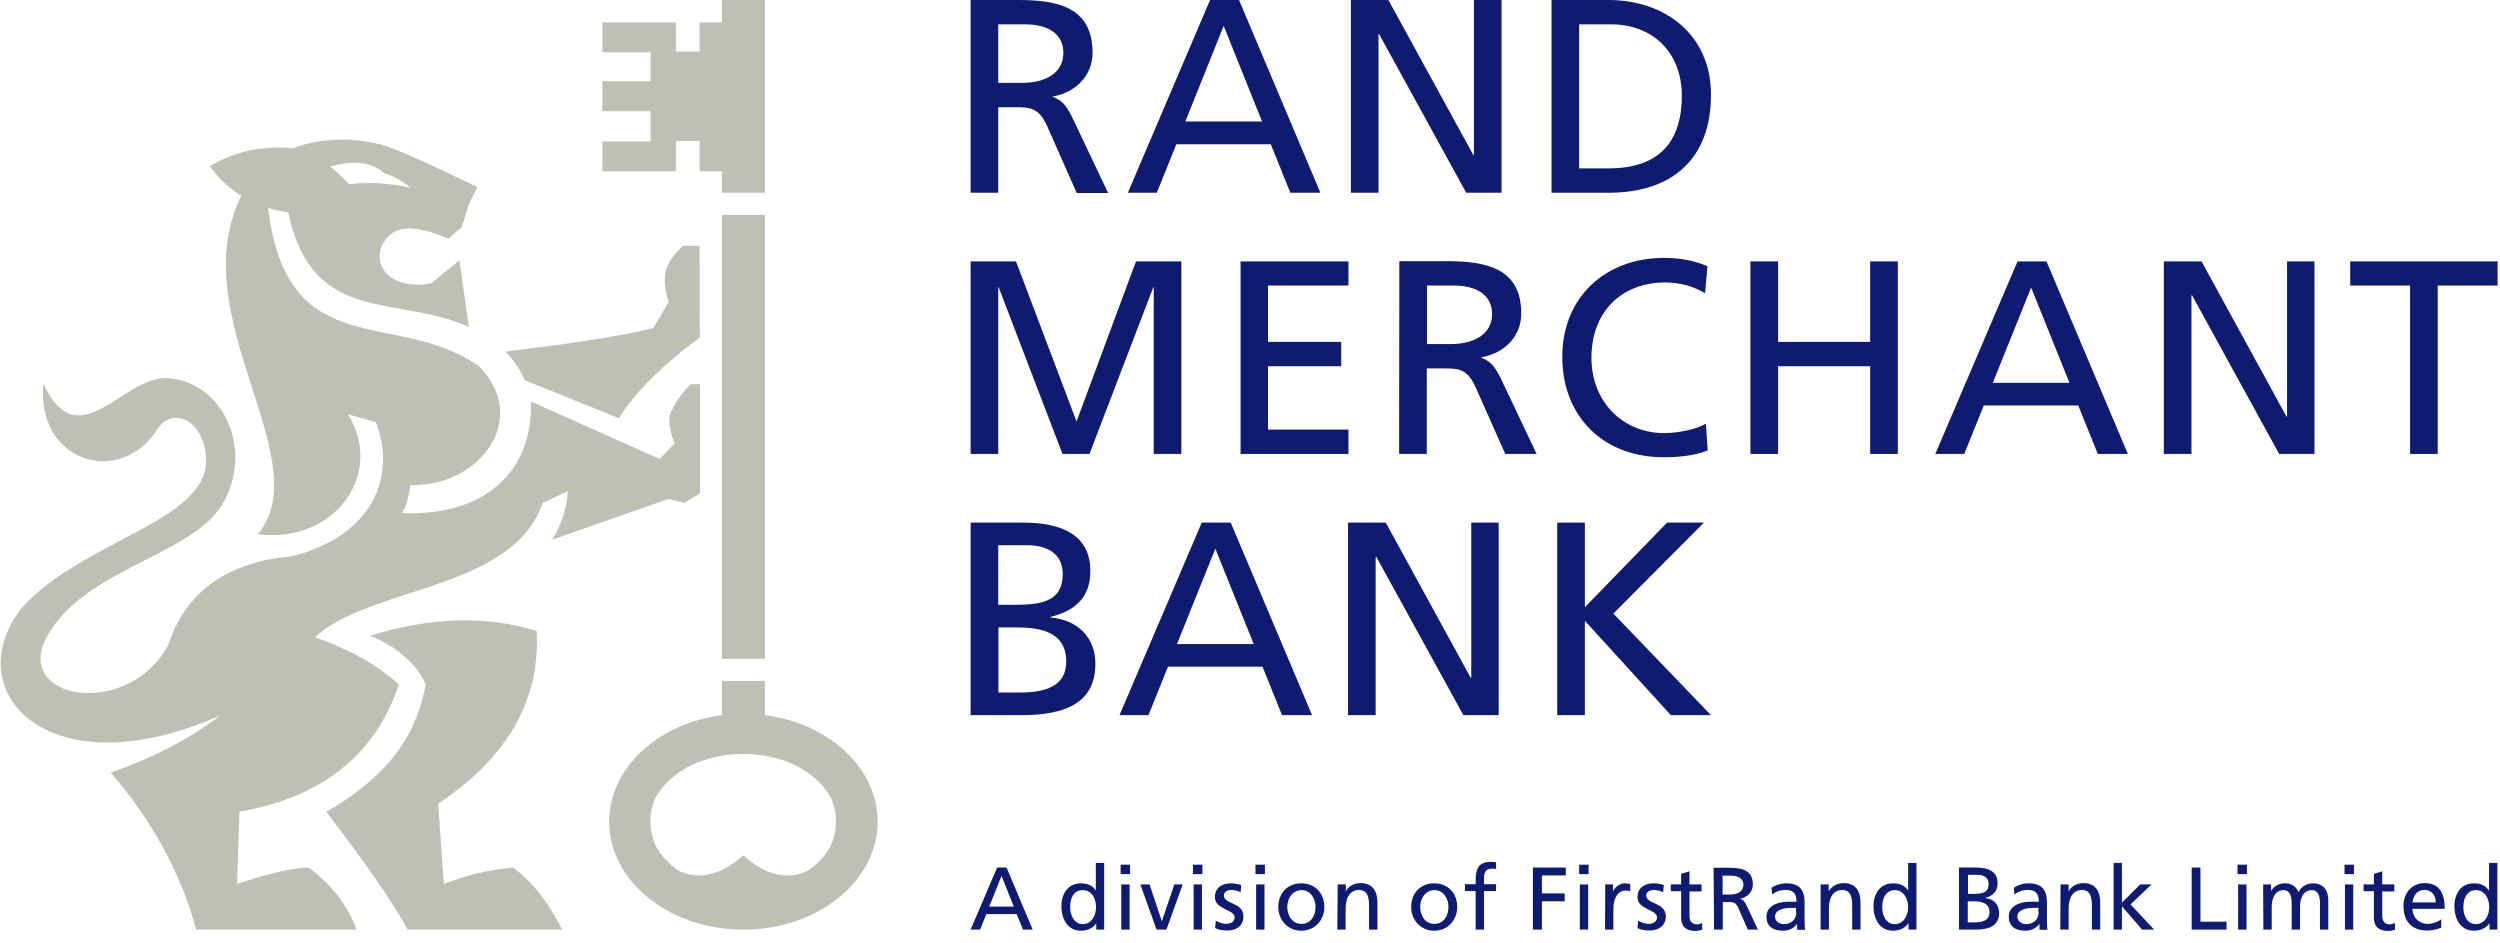 <svg viewBox="0 0 114 43" fill="none" xmlns="http://www.w3.org/2000/svg">
<path fill-rule="evenodd" clip-rule="evenodd" d="M44.26 42.39H44.69L44.98 41.68H46.36L46.65 42.39H47.09L45.9 39.56H45.47M46.23 41.34H45.11L45.67 39.94L46.23 41.34Z" fill="#0F1A71"></path>
<path fill-rule="evenodd" clip-rule="evenodd" d="M49.99 42.39H50.35V39.35H49.97V40.61C49.85 40.42 49.65 40.28 49.29 40.28C48.69 40.28 48.4 40.77 48.4 41.32C48.4 41.87 48.66 42.44 49.29 42.44C49.66 42.44 49.89 42.26 49.99 42.1M48.8 41.35C48.8 40.97 48.95 40.59 49.37 40.59C49.79 40.59 49.98 40.98 49.98 41.37C49.98 41.71 49.8 42.14 49.37 42.14C48.96 42.14 48.79 41.68 48.8 41.36" fill="#0F1A71"></path>
<path fill-rule="evenodd" clip-rule="evenodd" d="M51.13 42.39H51.51V40.33H51.13V42.39ZM51.53 39.43H51.1V39.86H51.53V39.43Z" fill="#0F1A71"></path>
<path fill-rule="evenodd" clip-rule="evenodd" d="M53.93 40.33H53.55L52.98 42.01L52.42 40.33H52L52.74 42.39H53.19" fill="#0F1A71"></path>
<path fill-rule="evenodd" clip-rule="evenodd" d="M54.43 42.39H54.81V40.33H54.43V42.39ZM54.83 39.43H54.4V39.86H54.83V39.43Z" fill="#0F1A71"></path>
<path fill-rule="evenodd" clip-rule="evenodd" d="M55.41 42.32C55.58 42.41 55.78 42.43 55.98 42.43C56.35 42.43 56.7 42.23 56.7 41.79C56.7 41.13 55.81 41.25 55.81 40.83C55.81 40.66 55.98 40.58 56.17 40.58C56.26 40.58 56.49 40.63 56.57 40.69L56.6 40.36C56.45 40.31 56.3 40.28 56.13 40.28C55.72 40.28 55.4 40.49 55.4 40.91C55.4 41.49 56.3 41.46 56.3 41.83C56.3 42.05 56.09 42.13 55.91 42.13C55.8 42.13 55.58 42.08 55.44 41.98" fill="#0F1A71"></path>
<path fill-rule="evenodd" clip-rule="evenodd" d="M57.28 42.39H57.66V40.33H57.28V42.39ZM57.68 39.43H57.25V39.86H57.68V39.43Z" fill="#0F1A71"></path>
<path fill-rule="evenodd" clip-rule="evenodd" d="M58.29 41.36C58.29 41.95 58.72 42.44 59.34 42.44C59.96 42.44 60.39 41.95 60.39 41.36C60.39 40.73 59.97 40.28 59.34 40.28C58.71 40.28 58.29 40.73 58.29 41.36ZM58.7 41.36C58.7 40.97 58.94 40.59 59.35 40.59C59.76 40.59 59.99 40.97 59.99 41.36C59.99 41.73 59.79 42.13 59.35 42.13C58.91 42.13 58.7 41.73 58.7 41.36Z" fill="#0F1A71"></path>
<path fill-rule="evenodd" clip-rule="evenodd" d="M60.98 42.39H61.36V41.43C61.36 40.93 61.56 40.58 61.99 40.58C62.32 40.6 62.43 40.83 62.43 41.32V42.39H62.81V41.16C62.81 40.61 62.57 40.27 62.04 40.27C61.75 40.27 61.48 40.41 61.37 40.65V40.33H61" fill="#0F1A71"></path>
<path fill-rule="evenodd" clip-rule="evenodd" d="M64.35 41.36C64.35 41.95 64.78 42.44 65.4 42.44C66.02 42.44 66.45 41.95 66.45 41.36C66.45 40.73 66.03 40.28 65.4 40.28C64.77 40.28 64.35 40.73 64.35 41.36ZM64.76 41.36C64.76 40.97 65 40.59 65.41 40.59C65.82 40.59 66.05 40.97 66.05 41.36C66.05 41.73 65.85 42.13 65.41 42.13C64.97 42.13 64.76 41.73 64.76 41.36Z" fill="#0F1A71"></path>
<path fill-rule="evenodd" clip-rule="evenodd" d="M67.29 42.39H67.67V40.63H68.22V40.32H67.67V40.1C67.67 39.82 67.71 39.61 68.04 39.61C68.1 39.61 68.18 39.61 68.22 39.63V39.32C68.16 39.31 68.08 39.3 67.98 39.3C67.42 39.3 67.29 39.63 67.29 40.13V40.32H66.8V40.63H67.29" fill="#0F1A71"></path>
<path fill-rule="evenodd" clip-rule="evenodd" d="M69.9 42.39H70.31V41.1H71.35V40.74H70.31V39.92H71.4V39.56H69.9" fill="#0F1A71"></path>
<path fill-rule="evenodd" clip-rule="evenodd" d="M72.04 42.39H72.42V40.33H72.04V42.39ZM72.44 39.43H72.01V39.86H72.44V39.43Z" fill="#0F1A71"></path>
<path fill-rule="evenodd" clip-rule="evenodd" d="M73.19 42.39H73.57V41.45C73.57 40.93 73.79 40.61 74.13 40.61C74.2 40.61 74.27 40.61 74.34 40.65V40.31C74.26 40.3 74.2 40.28 74.09 40.28C73.87 40.28 73.66 40.43 73.55 40.65V40.33H73.2" fill="#0F1A71"></path>
<path fill-rule="evenodd" clip-rule="evenodd" d="M74.67 42.32C74.84 42.41 75.04 42.43 75.24 42.43C75.61 42.43 75.96 42.23 75.96 41.79C75.96 41.13 75.07 41.25 75.07 40.83C75.07 40.66 75.24 40.58 75.44 40.58C75.53 40.58 75.75 40.63 75.84 40.69L75.87 40.36C75.72 40.31 75.58 40.28 75.4 40.28C74.99 40.28 74.67 40.49 74.67 40.91C74.67 41.49 75.56 41.46 75.56 41.83C75.56 42.05 75.35 42.13 75.17 42.13C75.06 42.13 74.85 42.08 74.7 41.98" fill="#0F1A71"></path>
<path fill-rule="evenodd" clip-rule="evenodd" d="M77.59 40.33H77.04V39.73L76.66 39.85V40.33H76.19V40.64H76.66V41.85C76.66 42.26 76.9 42.45 77.3 42.45C77.42 42.45 77.54 42.42 77.62 42.4V42.08C77.57 42.12 77.48 42.15 77.36 42.15C77.18 42.15 77.04 42.02 77.04 41.78V40.65H77.59" fill="#0F1A71"></path>
<path fill-rule="evenodd" clip-rule="evenodd" d="M78.16 42.39H78.56V41.13H78.8C79.01 41.13 79.15 41.13 79.27 41.41L79.7 42.39H80.16L79.63 41.26C79.54 41.09 79.48 41.02 79.35 40.98C79.68 40.92 79.93 40.67 79.93 40.33C79.93 39.65 79.39 39.57 78.83 39.57H78.14M78.54 39.93H78.93C79.3 39.93 79.5 40.09 79.5 40.35C79.5 40.62 79.27 40.79 78.89 40.79H78.55V39.93H78.54Z" fill="#0F1A71"></path>
<path fill-rule="evenodd" clip-rule="evenodd" d="M80.81 40.79C80.96 40.66 81.19 40.58 81.41 40.58C81.79 40.58 81.92 40.76 81.92 41.12C81.77 41.12 81.66 41.12 81.51 41.12C81.12 41.12 80.55 41.28 80.55 41.8C80.55 42.25 80.86 42.44 81.31 42.44C81.66 42.44 81.86 42.25 81.95 42.13V42.4H82.31C82.31 42.34 82.29 42.23 82.29 41.99V41.14C82.29 40.58 82.05 40.28 81.46 40.28C81.2 40.28 80.97 40.36 80.78 40.48M81.91 41.6C81.91 41.91 81.71 42.14 81.33 42.14C81.16 42.14 80.94 42.02 80.94 41.8C80.94 41.44 81.45 41.4 81.66 41.4C81.74 41.4 81.82 41.4 81.9 41.4V41.58L81.91 41.6Z" fill="#0F1A71"></path>
<path fill-rule="evenodd" clip-rule="evenodd" d="M83.02 42.39H83.4V41.43C83.4 40.93 83.59 40.58 84.03 40.58C84.36 40.6 84.46 40.83 84.46 41.32V42.39H84.84V41.16C84.84 40.61 84.6 40.27 84.07 40.27C83.78 40.27 83.51 40.41 83.39 40.65V40.33H83.02" fill="#0F1A71"></path>
<path fill-rule="evenodd" clip-rule="evenodd" d="M87.03 42.39H87.39V39.35H87.01V40.61C86.89 40.42 86.69 40.28 86.32 40.28C85.72 40.28 85.43 40.77 85.43 41.32C85.43 41.87 85.69 42.44 86.32 42.44C86.69 42.44 86.92 42.26 87.02 42.1H87.03M85.83 41.35C85.83 40.97 85.99 40.59 86.4 40.59C86.81 40.59 87.01 40.98 87.01 41.37C87.01 41.71 86.83 42.14 86.4 42.14C85.97 42.14 85.82 41.68 85.83 41.36" fill="#0F1A71"></path>
<path fill-rule="evenodd" clip-rule="evenodd" d="M89.33 42.39H90.08C90.66 42.39 91.16 42.24 91.16 41.63C91.16 41.23 90.89 40.98 90.51 40.95C90.87 40.85 91.09 40.66 91.09 40.27C91.09 39.75 90.69 39.56 90.1 39.56H89.33M89.73 41.1H89.99C90.34 41.1 90.72 41.16 90.72 41.6C90.72 41.98 90.39 42.06 90.03 42.06H89.73V41.11V41.1ZM89.73 39.89H90.16C90.39 39.89 90.68 39.97 90.68 40.31C90.68 40.73 90.35 40.76 89.96 40.76H89.74V39.89H89.73Z" fill="#0F1A71"></path>
<path fill-rule="evenodd" clip-rule="evenodd" d="M91.86 40.79C92.01 40.66 92.24 40.58 92.46 40.58C92.84 40.58 92.97 40.76 92.97 41.12C92.82 41.12 92.71 41.12 92.56 41.12C92.17 41.12 91.6 41.28 91.6 41.8C91.6 42.25 91.91 42.44 92.36 42.44C92.71 42.44 92.91 42.25 93 42.13V42.4H93.36C93.36 42.34 93.34 42.23 93.34 41.99V41.14C93.34 40.58 93.1 40.28 92.51 40.28C92.24 40.28 92.02 40.36 91.83 40.48M92.96 41.6C92.96 41.91 92.76 42.14 92.38 42.14C92.21 42.14 91.99 42.02 91.99 41.8C91.99 41.44 92.5 41.4 92.71 41.4C92.79 41.4 92.87 41.4 92.95 41.4V41.58L92.96 41.6Z" fill="#0F1A71"></path>
<path fill-rule="evenodd" clip-rule="evenodd" d="M93.95 42.39H94.33V41.43C94.33 40.93 94.53 40.58 94.96 40.58C95.29 40.6 95.39 40.83 95.39 41.32V42.39H95.77V41.16C95.77 40.61 95.53 40.27 95 40.27C94.72 40.27 94.44 40.41 94.33 40.65V40.33H93.96" fill="#0F1A71"></path>
<path fill-rule="evenodd" clip-rule="evenodd" d="M96.38 42.39H96.76V41.33L97.68 42.39H98.23L97.15 41.24L98.11 40.33H97.59L96.76 41.16V39.35H96.38" fill="#0F1A71"></path>
<path fill-rule="evenodd" clip-rule="evenodd" d="M99.94 42.39H101.53V42.03H100.34V39.56H99.94" fill="#0F1A71"></path>
<path fill-rule="evenodd" clip-rule="evenodd" d="M102.06 42.39H102.44V40.33H102.06V42.39ZM102.46 39.43H102.03V39.86H102.46V39.43Z" fill="#0F1A71"></path>
<path fill-rule="evenodd" clip-rule="evenodd" d="M103.21 42.39H103.59V41.35C103.59 40.97 103.74 40.59 104.13 40.59C104.44 40.59 104.5 40.91 104.5 41.16V42.39H104.88V41.35C104.88 40.97 105.03 40.59 105.42 40.59C105.73 40.59 105.79 40.91 105.79 41.16V42.39H106.17V41.07C106.17 40.62 105.98 40.28 105.45 40.28C105.26 40.28 104.95 40.39 104.81 40.68C104.7 40.4 104.46 40.28 104.22 40.28C103.92 40.28 103.71 40.39 103.56 40.63V40.33H103.2" fill="#0F1A71"></path>
<path fill-rule="evenodd" clip-rule="evenodd" d="M106.93 42.39H107.31V40.33H106.93V42.39ZM107.34 39.43H106.91V39.86H107.34V39.43Z" fill="#0F1A71"></path>
<path fill-rule="evenodd" clip-rule="evenodd" d="M109.18 40.33H108.63V39.73L108.25 39.85V40.33H107.78V40.64H108.25V41.85C108.25 42.26 108.49 42.45 108.89 42.45C109.01 42.45 109.13 42.42 109.21 42.4V42.08C109.15 42.12 109.07 42.15 108.95 42.15C108.78 42.15 108.63 42.02 108.63 41.78V40.65H109.18" fill="#0F1A71"></path>
<path fill-rule="evenodd" clip-rule="evenodd" d="M111.32 41.92C111.23 42 110.94 42.13 110.69 42.13C110.33 42.13 110.01 41.85 110.01 41.44H111.48C111.48 40.78 111.26 40.27 110.57 40.27C109.99 40.27 109.6 40.7 109.6 41.31C109.6 41.98 109.94 42.43 110.67 42.43C111.01 42.43 111.18 42.35 111.32 42.3M110.01 41.15C110.04 40.88 110.19 40.58 110.56 40.58C110.89 40.58 111.07 40.84 111.07 41.15H110H110.01Z" fill="#0F1A71"></path>
<path fill-rule="evenodd" clip-rule="evenodd" d="M113.52 42.39H113.88V39.35H113.5V40.61H113.49C113.37 40.42 113.17 40.28 112.81 40.28C112.21 40.28 111.92 40.77 111.92 41.32C111.92 41.87 112.18 42.44 112.81 42.44C113.18 42.44 113.41 42.26 113.52 42.1M112.33 41.35C112.33 40.97 112.49 40.59 112.9 40.59C113.31 40.59 113.51 40.98 113.51 41.37C113.51 41.71 113.33 42.14 112.9 42.14C112.47 42.14 112.32 41.68 112.33 41.36" fill="#0F1A71"></path>
<path fill-rule="evenodd" clip-rule="evenodd" d="M44.26 32.61H46.6C48.39 32.61 49.95 32.16 49.95 30.27C49.95 29.04 49.11 28.26 47.91 28.16V28.13C49.02 27.85 49.72 27.25 49.72 26.04C49.72 24.42 48.46 23.83 46.64 23.83H44.26M45.52 28.61H46.34C47.42 28.61 48.62 28.8 48.62 30.16C48.62 31.34 47.6 31.58 46.47 31.58H45.53V28.61H45.52ZM45.52 24.86H46.84C47.57 24.86 48.46 25.13 48.46 26.17C48.46 27.47 47.43 27.58 46.21 27.58H45.52V24.86Z" fill="#0F1A71"></path>
<path fill-rule="evenodd" clip-rule="evenodd" d="M51.05 32.61H52.37L53.26 30.4H57.57L58.46 32.61H59.83L56.12 23.83H54.8M57.17 29.37H53.67L55.42 25.02L57.17 29.37Z" fill="#0F1A71"></path>
<path fill-rule="evenodd" clip-rule="evenodd" d="M61.47 32.61H62.73V25.39H62.76L66.73 32.61H68.34V23.83H67.09V30.9H67.06L63.19 23.83H61.47" fill="#0F1A71"></path>
<path fill-rule="evenodd" clip-rule="evenodd" d="M71.01 32.61H72.27V28.31L76.19 32.61H78.02L73.57 27.98L77.7 23.83H76.02L72.27 27.69V23.83H71.01" fill="#0F1A71"></path>
<path fill-rule="evenodd" clip-rule="evenodd" d="M44.26 20.7H45.52V13.1H45.54L48.45 20.7H49.68L52.59 13.1H52.61V20.7H53.87V11.92H51.8L49.09 19.22L46.33 11.92H44.26" fill="#0F1A71"></path>
<path fill-rule="evenodd" clip-rule="evenodd" d="M56.57 20.7H61.49V19.59H57.82V16.7H61.16V15.59H57.82V13.02H61.49V11.92H56.57" fill="#0F1A71"></path>
<path fill-rule="evenodd" clip-rule="evenodd" d="M63.8 20.7H65.06V16.8H65.82C66.49 16.8 66.9 16.8 67.29 17.66L68.64 20.7H70.07L68.41 17.2C68.13 16.66 67.94 16.47 67.56 16.32V16.29C68.58 16.11 69.37 15.36 69.37 14.29C69.37 12.19 67.7 11.91 65.96 11.91H63.81M65.07 13.02H66.28C67.44 13.02 68.04 13.53 68.04 14.32C68.04 15.16 67.33 15.69 66.14 15.69H65.07V13.02Z" fill="#0F1A71"></path>
<path fill-rule="evenodd" clip-rule="evenodd" d="M77.86 12.14C77.23 11.87 76.56 11.76 75.88 11.76C73.2 11.76 71.24 13.56 71.24 16.27C71.24 18.98 73.09 20.85 75.87 20.85C76.39 20.85 77.21 20.81 77.87 20.54L77.79 19.32C77.35 19.58 76.51 19.75 75.88 19.75C74.06 19.75 72.57 18.38 72.57 16.31C72.57 14.24 73.92 12.88 75.94 12.88C76.58 12.88 77.2 13.04 77.75 13.37" fill="#0F1A71"></path>
<path fill-rule="evenodd" clip-rule="evenodd" d="M79.82 20.7H81.08V16.7H85.28V20.7H86.54V11.92H85.28V15.59H81.08V11.92H79.82" fill="#0F1A71"></path>
<path fill-rule="evenodd" clip-rule="evenodd" d="M88.25 20.7H89.57L90.46 18.49H94.77L95.66 20.7H97.03L93.32 11.92H92M94.37 17.46H90.87L92.62 13.11L94.37 17.46Z" fill="#0F1A71"></path>
<path fill-rule="evenodd" clip-rule="evenodd" d="M98.67 20.7H99.93V13.47H99.96L103.93 20.7H105.54V11.92H104.29V18.99H104.26L100.39 11.92H98.67" fill="#0F1A71"></path>
<path fill-rule="evenodd" clip-rule="evenodd" d="M109.9 20.7H111.16V13.02H113.89V11.92H107.17V13.02H109.9" fill="#0F1A71"></path>
<path fill-rule="evenodd" clip-rule="evenodd" d="M44.26 8.79H45.52V4.89H46.28C46.95 4.89 47.36 4.89 47.75 5.75L49.1 8.8H50.53L48.87 5.3C48.59 4.76 48.41 4.57 48.01 4.42V4.4C49.03 4.22 49.82 3.47 49.82 2.4C49.82 0.28 48.15 0 46.41 0H44.26M45.52 1.11H46.73C47.89 1.11 48.49 1.61 48.49 2.41C48.49 3.25 47.79 3.78 46.59 3.78H45.52V1.11Z" fill="#0F1A71"></path>
<path fill-rule="evenodd" clip-rule="evenodd" d="M51.43 8.79H52.75L53.64 6.58H57.95L58.84 8.79H60.21L56.5 0H55.18M57.55 5.54H54.05L55.8 1.18L57.55 5.54Z" fill="#0F1A71"></path>
<path fill-rule="evenodd" clip-rule="evenodd" d="M61.6 8.79H62.86V1.56H62.89L66.86 8.79H68.47V0H67.21V7.08H67.19L63.31 0H61.6" fill="#0F1A71"></path>
<path fill-rule="evenodd" clip-rule="evenodd" d="M70.75 8.79H73.34C76.23 8.79 78.02 7.27 78.02 4.32C78.03 1.61 75.95 0 73.34 0H70.75M72.01 1.11H73.48C75.29 1.11 76.69 2.32 76.69 4.37C76.69 6.64 75.49 7.68 73.33 7.68H72.01V1.11Z" fill="#0F1A71"></path>
<path fill-rule="evenodd" clip-rule="evenodd" d="M31.9 11.21H31.15C30.67 11.63 30.4 12.07 30.33 12.51C30.29 12.89 30.33 13.31 30.49 13.78L29.79 14.96C28.09 15.38 25.63 15.72 23.04 16.03C23.32 16.29 23.75 16.87 23.93 17.34L28.23 19.07C28.84 18.03 30.11 16.72 31.91 15.39M15.05 7.58C15.48 7.95 15.7 8.17 15.92 8.4C16.85 8.29 17.78 8.35 18.71 8.56C18.39 8.27 17.98 8.05 17.5 7.88C16.86 7.35 16.07 7.31 15.06 7.59M9.55 7.59C10.69 6.9 11.96 6.63 13.37 6.76C14.52 6.29 16.17 6.22 17.6 6.66L17.85 6.75C18.95 7.18 20.08 7.72 21.77 8.53L21.37 9.33L21.05 10.36L20.45 10.88C19 10.29 17.89 10.12 17.39 11.26C17.02 12.4 18.09 13.2 19.65 12.93L20.95 11.87L21.38 14.91C18.07 13.41 14.25 14.88 13.14 9.68C12.82 9.63 12.51 9.57 12.22 9.48C13.11 16.67 18.07 14.05 21.83 16.69C24.19 19.03 21.93 22.2 18.72 22.12C18.61 22.75 18.54 23.1 18.31 23.4C22.1 23.55 24.31 21.52 24.21 18.31L30.09 20.93L30.77 20.21C30.59 19.81 30.5 19.39 30.52 18.96C30.74 18.43 31.06 17.95 31.49 17.52H31.92V22.5L31.2 22.93L30.49 22.75L25.18 24.61C25.6 23.94 25.86 23.17 25.89 22.4L24.74 22.94C23.38 26.93 16.86 26.73 14.36 29.06C15.88 29.58 17.16 30.29 18.19 31.21C17.12 34.42 14.69 36.36 10.92 37.01L10.81 40.31C12.27 39.82 13.36 39.57 14.07 39.56C15.11 40.32 15.84 41.27 16.26 42.39H8.95C8.23 39.79 6.93 37.4 5.05 35.23C7.01 34.55 8.67 33.68 10.07 32.61C2.19 36.12 -2 31.5 1.01 27.7C3.75 24.67 9.32 23.8 9.4 21.06C9.4 19.16 7.85 18.46 7.14 19.62C5.45 22.22 1.64 21.07 1.98 17.5C3.56 20.94 5.61 17.13 7.65 17.24C10.27 17.46 11.47 20.51 10.25 22.8C8.99 25.3 3.96 25.84 2.18 28.96C0.48 31.87 5.77 32.87 7.67 29.42C8.24 27.64 9.46 26.26 11.69 25.65C12.24 25.48 12.76 25.43 13.29 25.37C16.96 24.46 18.11 21.76 17.14 19.25L15.86 18.89C17.54 21.54 15.33 24.8 11.76 24.36C14.57 20.96 8.28 14.43 11 8.93C10.45 8.59 9.97 8.14 9.57 7.59M16.88 28.99C19.63 28.13 22.16 28.06 24.47 28.77C24.65 31.9 23.16 34.53 19.98 36.65L20.24 40.31C21.33 39.89 22.13 39.69 23.39 39.56C24.31 40.21 25.06 41.24 25.63 42.39H18.59C17.97 41.24 16.74 39.45 14.88 37.02C17.19 35.68 18.92 33.99 19.41 31.2C18.98 30.2 17.92 29.39 16.86 28.99M31.9 1.02H32.92V0H34.88V8.79H32.92V7.81H31.9V6.43H30.82V7.81H27.47V6.45H29.67V5.07H27.47V3.7H29.67V2.38H27.47V1.02H30.82V2.35H31.9V1.02ZM34.88 30.04H32.92V9.8H34.88V30.03V30.04ZM34.88 31.05V32.61C37.8 32.99 40.02 35.02 40.02 37.47C40.02 40.19 37.28 42.39 33.9 42.39C30.52 42.39 27.78 40.19 27.78 37.47C27.78 35.02 30 32.99 32.92 32.61V31.05H34.88ZM33.9 39.01C35.04 40.04 36.11 40.11 36.89 39.67C37.32 39.36 37.64 38.99 37.86 38.61C38.17 37.96 38.22 37.15 37.91 36.42C37.49 35.63 36.62 34.88 35.34 34.56C34.9 34.45 34.42 34.38 33.89 34.38C33.36 34.38 32.88 34.45 32.44 34.56C31.17 34.89 30.29 35.63 29.87 36.42C29.55 37.15 29.61 37.96 29.92 38.61C30.14 38.99 30.46 39.36 30.89 39.67C31.67 40.1 32.75 40.04 33.88 39.01" fill="#BFBFB3"></path>
</svg>
